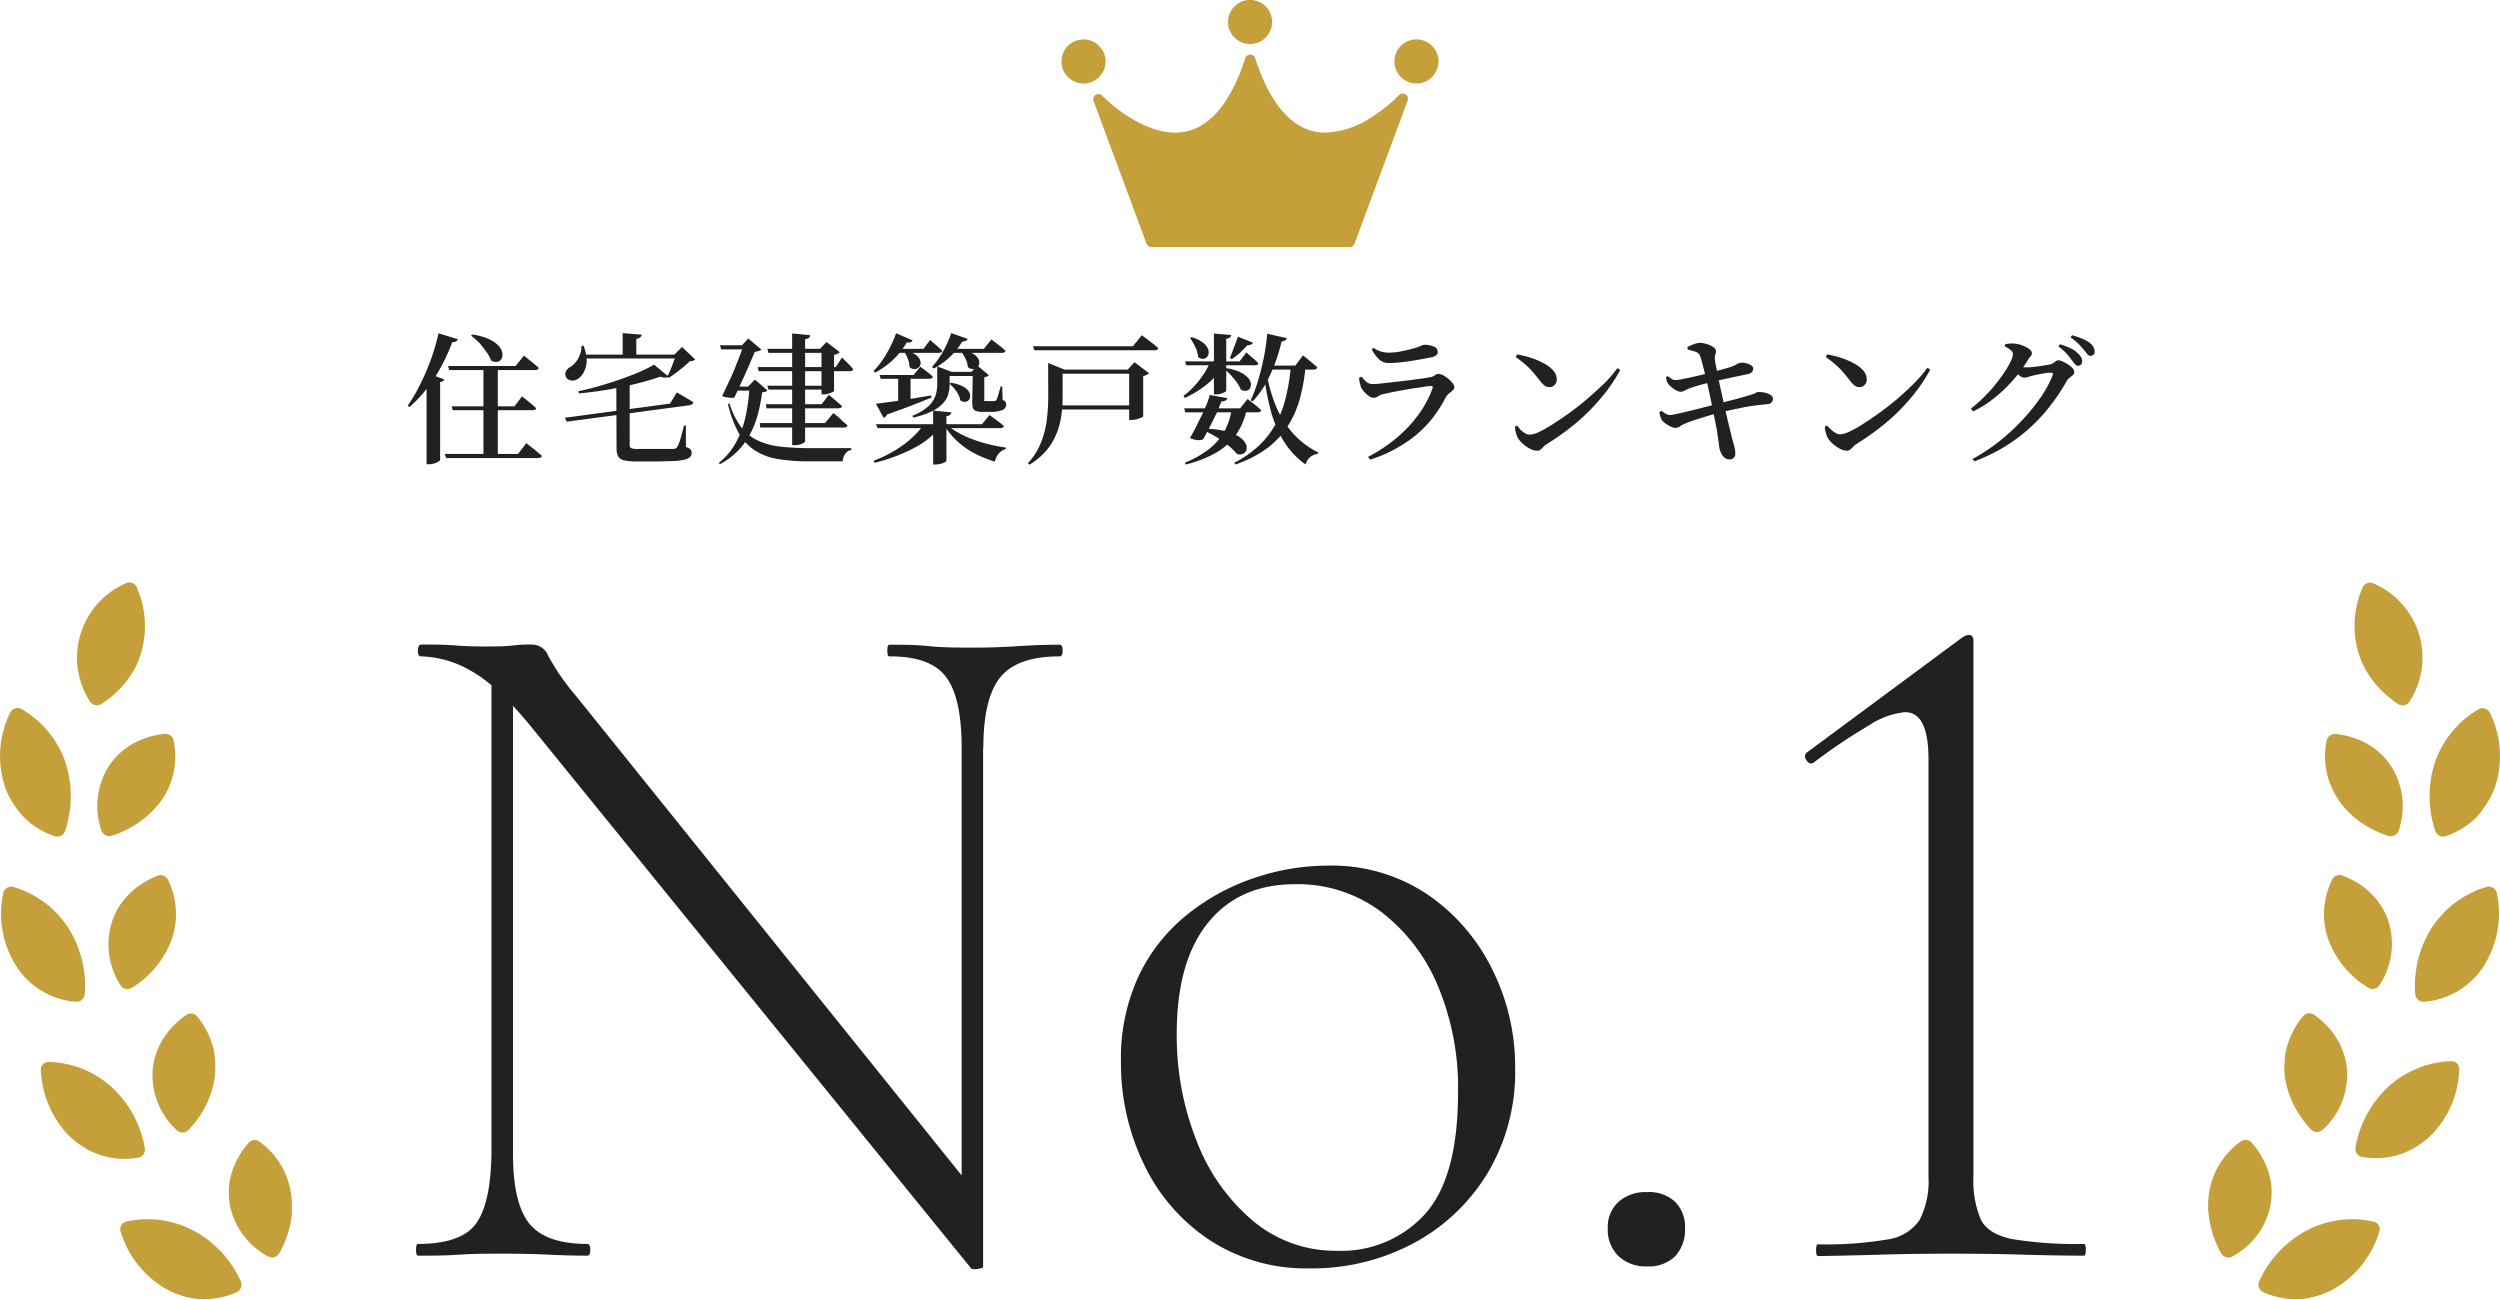<svg xmlns="http://www.w3.org/2000/svg" width="302.53" height="157.26" viewBox="0 0 302.53 157.26"><defs><style>.a{fill:#212121;}.b{fill:#c59f3a;}</style></defs><path class="a" d="M53.07,40.33l2.34.72a.6.6,0,0,1-.23.27.76.76,0,0,1-.45.09,23.77,23.77,0,0,1-1.42,3.1,17.56,17.56,0,0,1-1.76,2.64,14,14,0,0,1-2,2.1l-.22-.15a19.19,19.19,0,0,0,1.46-2.47,29.16,29.16,0,0,0,1.31-3A26.28,26.28,0,0,0,53.07,40.33Zm-1.45,5.41.38-.48,1.79.67a.57.57,0,0,1-.17.18.76.76,0,0,1-.36.12v9.45s-.08.11-.21.19a2.35,2.35,0,0,1-.5.21,1.87,1.87,0,0,1-.62.1h-.31Zm2.2,9.19h8.87l1-1.31.67.53c.2.16.41.32.62.5l.59.5c0,.18-.21.28-.48.28H54Zm.41-10.64H62.4l1-1.26.64.52.59.48.56.48c0,.18-.2.27-.46.27H54.35Zm.43,4.88h7.59l.92-1.2.62.49.56.46c.19.16.37.32.52.47,0,.17-.2.25-.46.25H54.79Zm2.5-8.69a7.56,7.56,0,0,1,2,.55,3.67,3.67,0,0,1,1.15.79,1.81,1.81,0,0,1,.47.86,1.11,1.11,0,0,1-.08.72.74.74,0,0,1-.48.38,1.16,1.16,0,0,1-.78-.14,4.2,4.2,0,0,0-.6-1.08A11.22,11.22,0,0,0,58,41.49a9.17,9.17,0,0,0-1-.87Zm1.34,3.93h1.74V55.22H58.5Z"/><path class="a" d="M68.37,50.55l12.71-1.71.82-1.35.71.41c.21.11.42.24.65.38l.63.39a.32.32,0,0,1-.13.24.56.56,0,0,1-.28.12l-14.9,2Zm2-8.7.25,0A5.18,5.18,0,0,1,71,43.68,3.14,3.14,0,0,1,70.66,45a2.21,2.21,0,0,1-.67.81,1.09,1.09,0,0,1-.54.23,1.07,1.07,0,0,1-.57-.06.74.74,0,0,1-.39-.37.81.81,0,0,1,0-.7,1.36,1.36,0,0,1,.51-.5,2.28,2.28,0,0,0,.67-.59,2.8,2.8,0,0,0,.5-.9A2.7,2.7,0,0,0,70.37,41.85Zm8.78,2.28,1.74,1.44a.55.55,0,0,1-.37.13,2.14,2.14,0,0,1-.62-.12q-1.23.44-2.85.84t-3.42.72c-1.2.2-2.39.36-3.57.47L70,47.34c.83-.17,1.68-.38,2.54-.63s1.71-.52,2.54-.81,1.6-.59,2.3-.89A15.56,15.56,0,0,0,79.15,44.13Zm-8.73-1.22H82.49v.47H70.42Zm4.16,3.25H76.2v7.68a.41.41,0,0,0,.18.39,2,2,0,0,0,.81.1h3.52l.78,0a1,1,0,0,0,.32-.09A.61.61,0,0,0,82,54a4.57,4.57,0,0,0,.35-.92c.13-.44.27-1,.43-1.59H83l0,2.61a1.28,1.28,0,0,1,.57.3.64.64,0,0,1,.13.42.67.67,0,0,1-.18.47,1.31,1.31,0,0,1-.65.32,6.15,6.15,0,0,1-1.32.18c-.57,0-1.31.05-2.21.05H77a6.12,6.12,0,0,1-1.45-.13,1.08,1.08,0,0,1-.74-.48,2.15,2.15,0,0,1-.2-1Zm.77-5.85,2.3.19a.46.46,0,0,1-.15.3A.85.85,0,0,1,77,41v2.23H75.35Zm6.46,2.6h-.2l.92-.92,1.6,1.51a.58.58,0,0,1-.25.15,2,2,0,0,1-.41.06,9.21,9.21,0,0,1-.75.68c-.3.25-.6.49-.92.73s-.6.43-.88.6l-.18-.14c.12-.23.26-.52.4-.85s.27-.66.39-1S81.74,43.13,81.81,42.91Z"/><path class="a" d="M90.7,46.78h-.17l.82-.85,1.51,1.31a.32.32,0,0,1-.21.16l-.42.09a20.82,20.82,0,0,1-.48,2.5,11.44,11.44,0,0,1-.89,2.37,9.15,9.15,0,0,1-1.48,2.11,8.84,8.84,0,0,1-2.28,1.71L87,56a8.2,8.2,0,0,0,2.12-2.56,12.24,12.24,0,0,0,1.13-3.16A23.3,23.3,0,0,0,90.7,46.78Zm-3.58-5h3.56v.5H87.27Zm2.86,0h-.19l.75-.82,1.59,1.33a.7.7,0,0,1-.3.18,2.18,2.18,0,0,1-.5.11c-.18.46-.42,1-.7,1.66s-.58,1.31-.9,2-.6,1.31-.87,1.88a2.68,2.68,0,0,1-.65,0,2.58,2.58,0,0,1-.82-.19c.32-.66.64-1.37,1-2.12s.63-1.49.92-2.21S89.79,42.3,90,41.78Zm-1.72,7a9.65,9.65,0,0,0,1.4,2.86,5.42,5.42,0,0,0,2,1.65,8.79,8.79,0,0,0,2.72.75,32.2,32.2,0,0,0,3.64.19h5v.22a1.13,1.13,0,0,0-.75.49,1.74,1.74,0,0,0-.29.89h-4a22.87,22.87,0,0,1-3.77-.27,7.36,7.36,0,0,1-2.78-1,6.21,6.21,0,0,1-2-2.09,13.62,13.62,0,0,1-1.33-3.54Zm.43-2h2.84v.49h-3.1Zm3-2.36h9.45l.75-1.16.79.78a7.38,7.38,0,0,1,.55.61q0,.27-.42.27h-11Zm.25,6.78h7.9l1-1.22.63.5L102,51l.56.47q-.08.27-.48.27H92Zm.74-2.29h6.75l.87-1.13.57.47.52.45.5.43c0,.18-.2.28-.46.28H92.76Zm.18-2.23H100v.47H93Zm0-4.47h7.23v.49H93Zm3-1.86,2.19.22a.48.48,0,0,1-.15.3.91.91,0,0,1-.47.18V53.43s-.06.1-.18.17a2.69,2.69,0,0,1-.47.19,2,2,0,0,1-.59.08h-.33Zm3.55,1.86h-.17l.77-.82,1.62,1.23a2.07,2.07,0,0,1-.27.18,1.81,1.81,0,0,1-.43.14v4.37s-.07.1-.22.16l-.5.18a1.85,1.85,0,0,1-.56.08h-.24Z"/><path class="a" d="M111.83,51.33h2v.28a10,10,0,0,1-3.31,2.65A20.72,20.72,0,0,1,105.84,56l-.12-.25a15,15,0,0,0,3.59-1.91A11.22,11.22,0,0,0,111.83,51.33Zm-3.39-11,2,.86a.61.61,0,0,1-.23.22.68.68,0,0,1-.46,0A9.74,9.74,0,0,1,108,43.61a9.92,9.92,0,0,1-2.1,1.48l-.19-.19a10.34,10.34,0,0,0,1.51-2A13.64,13.64,0,0,0,108.44,40.31ZM106,48.86l1.64-.21L110,48.3l2.67-.45.06.26L110.5,49c-.89.34-1.94.73-3.17,1.16a.57.57,0,0,1-.41.39Zm0,2.47h12.83l.92-1.11,1,.74c.27.2.51.4.72.59,0,.17-.19.26-.47.26H106.2Zm.44-5.95h4.11l.82-1c.34.25.63.46.86.65a7.25,7.25,0,0,1,.64.54c0,.18-.19.27-.44.27h-5.85Zm2-3.16h3.31l.8-1.07.85.72c.23.2.43.39.62.58,0,.17-.19.25-.45.25h-5.13Zm.25,3.16h1.5v3.31l-1.5.37Zm.89-3a4,4,0,0,1,1.18.52,1.61,1.61,0,0,1,.55.61.89.89,0,0,1,.08.58.79.79,0,0,1-.28.43.74.74,0,0,1-.5.15.9.9,0,0,1-.55-.26,2.83,2.83,0,0,0-.21-1,3.77,3.77,0,0,0-.46-.9ZM113.42,45v-.66l1.75.66h-.25v1.54a4.56,4.56,0,0,1-.14,1.07,2.73,2.73,0,0,1-.59,1.11,4.25,4.25,0,0,1-1.32,1,9.77,9.77,0,0,1-2.35.81l-.12-.22a6.41,6.41,0,0,0,1.93-1.13,3.21,3.21,0,0,0,.87-1.29,4.54,4.54,0,0,0,.22-1.35Zm1.69-4.69,2,.7a.51.51,0,0,1-.23.23.71.71,0,0,1-.43.08,8.89,8.89,0,0,1-1.63,2A9,9,0,0,1,113,44.59l-.22-.18a11,11,0,0,0,1.3-1.8A12.93,12.93,0,0,0,115.11,40.31Zm-2.19,9.38,2.2.21a.47.47,0,0,1-.14.29.86.86,0,0,1-.45.17v5.42s-.07.11-.21.17a2.4,2.4,0,0,1-.5.18,2.49,2.49,0,0,1-.61.08h-.29ZM114.24,45h4.31v.5h-4.31Zm.3,6.33a6.6,6.6,0,0,0,1.37,1,11.52,11.52,0,0,0,1.8.83,16.5,16.5,0,0,0,2,.62c.7.16,1.38.29,2,.38l0,.19a1.62,1.62,0,0,0-.83.51,2.31,2.31,0,0,0-.49,1,14.24,14.24,0,0,1-2.47-1,9.74,9.74,0,0,1-2.08-1.47,9.24,9.24,0,0,1-1.57-1.91Zm.22-9.11h4.3l.91-1.14,1,.76a9,9,0,0,1,.7.61c0,.17-.2.25-.46.25h-6.4Zm.29,4.1a4.54,4.54,0,0,1,1.39.4,2,2,0,0,1,.75.59,1,1,0,0,1,.21.61.81.81,0,0,1-.17.49.65.65,0,0,1-.44.22.81.81,0,0,1-.59-.21,2.22,2.22,0,0,0-.26-.73,3.89,3.89,0,0,0-.48-.69,3.61,3.61,0,0,0-.56-.55Zm1.33-4a4.44,4.44,0,0,1,1.33.46,1.74,1.74,0,0,1,.65.6.91.91,0,0,1,.14.62.74.74,0,0,1-.26.46.78.78,0,0,1-.5.2.92.92,0,0,1-.62-.24,2.72,2.72,0,0,0-.32-1.07,3.67,3.67,0,0,0-.59-.91ZM117.72,45h-.17l.73-.76,1.38,1.16a.86.86,0,0,1-.2.15.91.91,0,0,1-.35.1v2.7a.26.26,0,0,0,0,.18s.1,0,.23,0h1a.25.25,0,0,0,.24-.15,3.69,3.69,0,0,0,.22-.61c.09-.3.19-.63.29-1h.19l.05,1.62a.73.73,0,0,1,.35.25.67.67,0,0,1,.08.35.7.7,0,0,1-.46.63,3.85,3.85,0,0,1-1.57.22h-.86a2.09,2.09,0,0,1-.81-.12.61.61,0,0,1-.34-.38,2.78,2.78,0,0,1-.07-.71Z"/><path class="a" d="M126.84,44.73v-.8l2,.8h-.25v3.16c0,.52,0,1.07-.07,1.65a11.56,11.56,0,0,1-.29,1.78,8.63,8.63,0,0,1-.66,1.77,7.23,7.23,0,0,1-1.17,1.67,8.29,8.29,0,0,1-1.82,1.47l-.19-.17A8.2,8.2,0,0,0,126,53.48a11.4,11.4,0,0,0,.69-2.79,24.23,24.23,0,0,0,.16-2.79ZM125,41.9h12.1l1.07-1.33.72.53.65.5.63.52q-.07.27-.48.27H125.17Zm2.75,2.83h9.5v.5h-9.5Zm0,4.33h9.5v.5h-9.5Zm8.89-4.33h-.17l.81-.9,1.76,1.33a.8.8,0,0,1-.26.19,2,2,0,0,1-.44.17v4.87s-.1.09-.25.16a4.21,4.21,0,0,1-.57.19,2.69,2.69,0,0,1-.61.08h-.27Z"/><path class="a" d="M146.46,43.79h1.65v.26a7.71,7.71,0,0,1-1.93,2.35,12.39,12.39,0,0,1-2.81,1.76l-.15-.26A9.67,9.67,0,0,0,145.13,46,9.94,9.94,0,0,0,146.46,43.79Zm-3.16,5.62h6.77l.91-1.13c.37.3.69.54.94.75a7.08,7.08,0,0,1,.69.6c0,.18-.2.27-.46.27h-8.71Zm5.75.11h1.82a8.23,8.23,0,0,1-1.29,3.08,7.8,7.8,0,0,1-2.43,2.19,14.41,14.41,0,0,1-3.66,1.42l-.1-.22a12,12,0,0,0,2.92-1.65,7.25,7.25,0,0,0,1.84-2.13A7.84,7.84,0,0,0,149.05,49.52Zm-5.63-5.79H150l.82-1.08.84.73c.22.19.43.39.61.57,0,.17-.19.25-.44.25h-8.29Zm3,4.07,2.1.38a.47.47,0,0,1-.19.28,1,1,0,0,1-.51.11c-.1.25-.24.57-.41,1s-.38.81-.59,1.25l-.65,1.28c-.22.41-.41.77-.58,1.06a1.55,1.55,0,0,1-.7.1A2.66,2.66,0,0,1,144,53c.2-.32.41-.71.65-1.17s.48-1,.72-1.45.45-1,.64-1.44S146.31,48.1,146.4,47.8Zm-2.23-7a4.27,4.27,0,0,1,1.3.6,2.16,2.16,0,0,1,.64.7,1.08,1.08,0,0,1,.13.65.82.82,0,0,1-.24.49.64.64,0,0,1-.47.19.89.89,0,0,1-.57-.24,3.28,3.28,0,0,0-.35-1.23,7.66,7.66,0,0,0-.61-1.06Zm1.64,11.07a11.77,11.77,0,0,1,2.62.34,5.3,5.3,0,0,1,1.57.69,2.21,2.21,0,0,1,.74.82,1,1,0,0,1,.07.74.78.78,0,0,1-.43.46.89.89,0,0,1-.73,0,6.53,6.53,0,0,0-.84-.85,12.28,12.28,0,0,0-1.34-1,12.77,12.77,0,0,0-1.73-.94Zm1.07-11.51,2.1.19a.53.53,0,0,1-.16.28,1,1,0,0,1-.45.16v6.29s-.06.11-.18.17a2.56,2.56,0,0,1-.46.19,1.88,1.88,0,0,1-.57.09h-.28Zm1.37,4.18A6,6,0,0,1,150,45a3.34,3.34,0,0,1,1,.69,1.37,1.37,0,0,1,.37.7,1,1,0,0,1-.11.6.64.64,0,0,1-.46.3,1,1,0,0,1-.65-.15,4.11,4.11,0,0,0-.51-.9,9.77,9.77,0,0,0-.72-.87,7,7,0,0,0-.77-.71Zm1.55-3.79,1.81.72a.58.58,0,0,1-.22.22.8.8,0,0,1-.43.07c-.29.3-.59.61-.91.92a8.69,8.69,0,0,1-1,.77l-.24-.14c.14-.32.29-.71.46-1.17S149.65,41.21,149.8,40.74Zm6.41,3.48H158a23.25,23.25,0,0,1-.68,3.94,12.08,12.08,0,0,1-1.45,3.34,10.07,10.07,0,0,1-2.49,2.7,14.23,14.23,0,0,1-3.88,2l-.13-.21a13.19,13.19,0,0,0,3.14-2.23,10.71,10.71,0,0,0,2-2.72,13.08,13.08,0,0,0,1.14-3.18A22.76,22.76,0,0,0,156.21,44.22Zm-2.86-3.84,2.35.53a.45.45,0,0,1-.2.27.79.79,0,0,1-.43.12,20.68,20.68,0,0,1-1.41,4.11,11.76,11.76,0,0,1-2.1,3.16l-.23-.14a17.58,17.58,0,0,0,.88-2.35c.27-.88.5-1.8.7-2.78A27.11,27.11,0,0,0,153.35,40.38Zm-.24,4a21.28,21.28,0,0,0,1.11,4.35,12,12,0,0,0,2.05,3.5,10.38,10.38,0,0,0,3.22,2.51l-.05.17a1.9,1.9,0,0,0-.93.41,1.83,1.83,0,0,0-.54.88,9.75,9.75,0,0,1-2.7-2.92,14,14,0,0,1-1.58-3.86,32.16,32.16,0,0,1-.82-4.61Zm0-.15h3.62l.93-1.23c.24.18.45.35.63.5l.56.47a6.55,6.55,0,0,1,.54.48q-.08.27-.45.27h-5.83Z"/><path class="a" d="M165.54,55.29a18.14,18.14,0,0,0,2.77-1.75,16.2,16.2,0,0,0,2.22-2,15.28,15.28,0,0,0,1.69-2.21A12.88,12.88,0,0,0,173.35,47c.07-.21,0-.3-.2-.28s-.53,0-.92.11L171,47l-1.4.24-1.29.25-.91.2a1.85,1.85,0,0,0-.65.27.89.89,0,0,1-.53.18,1.1,1.1,0,0,1-.62-.25,4,4,0,0,1-.6-.57,2.55,2.55,0,0,1-.35-.56c0-.18-.09-.34-.12-.51a4,4,0,0,1-.06-.54l.29-.13a5.45,5.45,0,0,0,.6.64,1.09,1.09,0,0,0,.73.25c.2,0,.53,0,1-.06l1.52-.17,1.71-.2,1.57-.21c.47-.06.83-.12,1.08-.17a1.2,1.2,0,0,0,.65-.24.73.73,0,0,1,.46-.17,1.34,1.34,0,0,1,.57.17,4.7,4.7,0,0,1,.63.43,3.6,3.6,0,0,1,.51.53.89.89,0,0,1,.2.49.47.47,0,0,1-.19.36c-.13.12-.28.24-.44.37a1.81,1.81,0,0,0-.41.49,15.94,15.94,0,0,1-2,3,13.8,13.8,0,0,1-3,2.58,16.91,16.91,0,0,1-4.14,1.95Zm2.56-11.36a1.68,1.68,0,0,1-1.19-.42,4.78,4.78,0,0,1-.91-1.23l.21-.19a3.24,3.24,0,0,0,.94.46,3.06,3.06,0,0,0,.85.12,7.17,7.17,0,0,0,1.6-.16c.48-.1.91-.2,1.28-.3s.57-.16.74-.22l.42-.18a.71.71,0,0,1,.31-.08,2.64,2.64,0,0,1,1.18.22.7.7,0,0,1,.46.65.48.48,0,0,1-.17.37,1.21,1.21,0,0,1-.57.26l-1.14.22c-.43.08-.89.16-1.37.23s-.94.14-1.39.18A11.48,11.48,0,0,1,168.1,43.93Z"/><path class="a" d="M186,54.54a1.91,1.91,0,0,1-.89-.26,3.81,3.81,0,0,1-.86-.61,3,3,0,0,1-.57-.67,2.69,2.69,0,0,1-.24-.65,3.62,3.62,0,0,1-.12-.71l.25-.15L184,52a3,3,0,0,0,.55.43,1.2,1.2,0,0,0,.58.17,3.16,3.16,0,0,0,1.16-.35,16.29,16.29,0,0,0,1.74-1c.65-.41,1.34-.88,2.06-1.41s1.43-1.09,2.13-1.7,1.35-1.21,2-1.82a17.29,17.29,0,0,0,1.51-1.78l.34.23a19.53,19.53,0,0,1-2.36,3.43,23.65,23.65,0,0,1-3,3,31.3,31.3,0,0,1-3.59,2.58,2.44,2.44,0,0,0-.39.33,3.27,3.27,0,0,1-.33.32A.59.59,0,0,1,186,54.54Zm1.48-7.69a.93.93,0,0,1-.58-.2,3.48,3.48,0,0,1-.6-.64c-.2-.26-.4-.5-.58-.72a7.09,7.09,0,0,0-.58-.65c-.2-.21-.44-.43-.72-.67s-.62-.49-1-.77l.17-.31a11.94,11.94,0,0,1,1.67.41,8.71,8.71,0,0,1,1.55.66,4,4,0,0,1,1.14.87,1.64,1.64,0,0,1,.44,1.1.93.93,0,0,1-.25.64A.81.81,0,0,1,187.46,46.85Z"/><path class="a" d="M202.78,51.78a1.45,1.45,0,0,1-.62-.17,3.59,3.59,0,0,1-.63-.37,2,2,0,0,1-.42-.4,2,2,0,0,1-.18-.41,3.57,3.57,0,0,1-.13-.56l.25-.16a5.86,5.86,0,0,0,.58.39,1,1,0,0,0,.45.12,4.09,4.09,0,0,0,.63-.09l1.11-.25,1.36-.33,1.4-.35c.46-.11.85-.22,1.19-.32l1.16-.29,1.22-.32,1.1-.31.79-.24a2.2,2.2,0,0,0,.46-.19.45.45,0,0,1,.26-.09,3.14,3.14,0,0,1,.87.09,1.83,1.83,0,0,1,.66.29.53.53,0,0,1,.26.43.67.67,0,0,1-.7.66c-.49.05-.95.09-1.38.15s-.86.11-1.3.2l-1.45.3c-.52.11-1.12.25-1.79.42-.41.11-.86.23-1.36.38l-1.42.44c-.46.15-.84.29-1.16.43a3.44,3.44,0,0,0-.68.36A1.13,1.13,0,0,1,202.78,51.78Zm.61-4.37a1.23,1.23,0,0,1-.51-.15,3.17,3.17,0,0,1-.59-.39,2.08,2.08,0,0,1-.42-.43,1.21,1.21,0,0,1-.18-.36c0-.11-.06-.26-.09-.44l.22-.12.47.33a.8.8,0,0,0,.5.14,3.48,3.48,0,0,0,.63-.08l1.08-.22,1.26-.29,1.18-.29,1.34-.37,1.06-.3a5.08,5.08,0,0,0,.84-.37,1.16,1.16,0,0,1,.41-.16,2,2,0,0,1,.47,0,3.3,3.3,0,0,1,.52.13,1.4,1.4,0,0,1,.42.24.41.41,0,0,1,.16.3.63.63,0,0,1-.18.46,1.05,1.05,0,0,1-.61.26l-1.39.29-1.52.33-1.2.28c-.49.12-1,.24-1.48.38a12.69,12.69,0,0,0-1.3.41,3.88,3.88,0,0,0-.59.26A1,1,0,0,1,203.39,47.41Zm5.78,8.17a.73.73,0,0,1-.48-.2,1.59,1.59,0,0,1-.39-.49,3.05,3.05,0,0,1-.22-.59c0-.11-.05-.28-.07-.51s-.07-.5-.11-.8-.09-.62-.14-.94-.15-.75-.23-1.19-.18-.88-.27-1.34-.18-.91-.27-1.34-.18-.83-.26-1.2-.14-.66-.2-.9c-.1-.42-.21-.84-.31-1.25s-.2-.79-.29-1.12a4.91,4.91,0,0,0-.24-.72.67.67,0,0,0-.29-.31,1.59,1.59,0,0,0-.47-.19l-.72-.21,0-.29a5.48,5.48,0,0,1,.8-.35,2.32,2.32,0,0,1,.7-.15,2.6,2.6,0,0,1,.59.08,4.08,4.08,0,0,1,.62.2,2.26,2.26,0,0,1,.49.29.5.5,0,0,1,.22.32.72.72,0,0,1,0,.33c0,.1-.07.2-.1.32a1.07,1.07,0,0,0,0,.42c0,.32.09.65.16,1s.15.79.25,1.33c.18.84.36,1.64.52,2.38l.46,2.05c.15.62.27,1.16.39,1.63s.2.84.27,1.12c.13.45.22.8.3,1.08a3.35,3.35,0,0,1,.11.85.65.65,0,0,1-.72.7Z"/><path class="a" d="M223.5,54.54a1.94,1.94,0,0,1-.89-.26,4.32,4.32,0,0,1-.86-.61,3.57,3.57,0,0,1-.57-.67,3.19,3.19,0,0,1-.24-.65,3.62,3.62,0,0,1-.12-.71l.26-.15.48.47a2.79,2.79,0,0,0,.56.43,1.17,1.17,0,0,0,.58.17,3.18,3.18,0,0,0,1.15-.35,14.56,14.56,0,0,0,1.74-1c.65-.41,1.34-.88,2.06-1.41s1.44-1.09,2.14-1.7,1.34-1.21,1.94-1.82a16.12,16.12,0,0,0,1.51-1.78l.34.23a19.48,19.48,0,0,1-2.35,3.43,23.65,23.65,0,0,1-3,3,33.16,33.16,0,0,1-3.59,2.58,1.79,1.79,0,0,0-.39.33c-.12.12-.23.23-.34.32A.56.56,0,0,1,223.5,54.54ZM225,46.85a1,1,0,0,1-.58-.2,3.17,3.17,0,0,1-.59-.64l-.58-.72c-.18-.23-.38-.44-.58-.65s-.45-.43-.73-.67-.61-.49-1-.77l.17-.31a11.81,11.81,0,0,1,1.66.41,8.71,8.71,0,0,1,1.55.66,4,4,0,0,1,1.15.87,1.63,1.63,0,0,1,.43,1.1.89.89,0,0,1-.25.64A.79.79,0,0,1,225,46.85Z"/><path class="a" d="M238.51,49.44a14.6,14.6,0,0,0,1.57-1.39c.5-.51,1-1,1.39-1.54A16.56,16.56,0,0,0,242.59,45a10.23,10.23,0,0,0,.74-1.29,2.22,2.22,0,0,0,.26-.87.63.63,0,0,0-.29-.48,3.62,3.62,0,0,0-.71-.45l.07-.27.5-.06a3.28,3.28,0,0,1,.62,0,3.38,3.38,0,0,1,1,.24,3.26,3.26,0,0,1,.79.43c.21.17.31.31.31.44a.55.55,0,0,1-.14.41,3,3,0,0,0-.35.48A16.48,16.48,0,0,1,243.6,46a17.36,17.36,0,0,1-2.23,2.14,13.1,13.1,0,0,1-2.62,1.65Zm.17,6.11a21.43,21.43,0,0,0,3.16-2.07,24.55,24.55,0,0,0,2.81-2.57,23.66,23.66,0,0,0,2.27-2.78,13.72,13.72,0,0,0,1.48-2.73c.07-.2,0-.29-.17-.29a3,3,0,0,0-.43,0l-.68.11-.7.14a5.15,5.15,0,0,0-.54.12l-.5.15a1.51,1.51,0,0,1-.46.07,1,1,0,0,1-.5-.22l-.64-.5.29-.53c.18,0,.34,0,.46,0a2.3,2.3,0,0,0,.36,0c.16,0,.39,0,.7,0l1-.11.92-.14.59-.1a1.38,1.38,0,0,0,.55-.3.65.65,0,0,1,.46-.2,1.39,1.39,0,0,1,.48.14,4.63,4.63,0,0,1,.65.35,2.93,2.93,0,0,1,.56.46.77.77,0,0,1,.22.47.48.48,0,0,1-.16.35,4,4,0,0,1-.37.3,1.35,1.35,0,0,0-.36.39,24.37,24.37,0,0,1-2.81,4,20.46,20.46,0,0,1-3.68,3.31,21.07,21.07,0,0,1-4.7,2.45Zm12.79-11.28a.51.51,0,0,1-.36-.2c-.12-.14-.26-.31-.42-.52s-.36-.48-.6-.75a6.39,6.39,0,0,0-1-.88l.18-.26a8.32,8.32,0,0,1,1.26.47,3.09,3.09,0,0,1,.89.61,1.71,1.71,0,0,1,.43.51,1.07,1.07,0,0,1,.12.48.54.54,0,0,1-.15.39A.57.57,0,0,1,251.47,44.27ZM253,43.06a.52.52,0,0,1-.41-.21c-.11-.15-.26-.32-.44-.54s-.37-.42-.59-.66a7.31,7.31,0,0,0-1-.82l.19-.26a9.43,9.43,0,0,1,1.24.42,4,4,0,0,1,.86.48,1.75,1.75,0,0,1,.48.52,1.1,1.1,0,0,1,.15.54.53.53,0,0,1-.14.39A.49.49,0,0,1,253,43.06Z"/><path class="a" d="M59.47,139.65V80.74l2.61.23v58.68q0,6,2,8.45c1.34,1.62,3.66,2.43,7,2.43.23,0,.35.23.35.71s-.12.71-.35.71q-2.25,0-4.68-.12c-1.61-.08-3.41-.12-5.38-.12s-3.71,0-5.44.12-3.39.12-5,.12c-.16,0-.23-.24-.23-.71s.07-.71.23-.71q5.2,0,7-2.43T59.47,139.65Zm59.5,13.6c0,.16-.19.25-.59.29a1.75,1.75,0,0,1-.82,0L64.09,87.72q-4-4.86-7.16-6.57a12.52,12.52,0,0,0-6-1.72c-.24,0-.36-.23-.36-.7S50.72,78,51,78c1.34,0,2.72,0,4.14.11s2.68.12,3.78.12,2.15,0,3.14-.12S63.73,78,64.21,78a2.14,2.14,0,0,1,2.13,1.36,27.48,27.48,0,0,0,3.31,4.79L118,144.26Zm0-62.81v62.81l-2.6-3.67V90.44q0-6-1.89-8.52t-6.86-2.49c-.16,0-.24-.23-.24-.7s.08-.71.24-.71c1.58,0,3.17,0,4.79.17s3.41.18,5.38.18c1.82,0,3.63-.06,5.44-.18s3.47-.17,5-.17c.24,0,.36.23.36.71s-.12.7-.36.7c-3.39,0-5.78.83-7.15,2.49S119,86.41,119,90.44Z"/><path class="a" d="M158.48,153.49a21.32,21.32,0,0,1-12.12-3.44,22.63,22.63,0,0,1-7.93-9.16,28,28,0,0,1-2.78-12.36,23.56,23.56,0,0,1,2.25-10.65,21.23,21.23,0,0,1,6-7.39,26.15,26.15,0,0,1,8.11-4.32,27.7,27.7,0,0,1,8.63-1.42,20.77,20.77,0,0,1,12.19,3.55,23.46,23.46,0,0,1,7.8,9.11,26.2,26.2,0,0,1,2.72,11.71,23.86,23.86,0,0,1-3.43,13,23.34,23.34,0,0,1-9,8.4A26.11,26.11,0,0,1,158.48,153.49Zm3.32-2.13a13.67,13.67,0,0,0,10.64-4.44q4-4.44,4-14.73A31.94,31.94,0,0,0,174,119.3a21.87,21.87,0,0,0-6.92-9A16.82,16.82,0,0,0,156.71,107q-6.75,0-10.53,4.67T142.4,125.1a34.49,34.49,0,0,0,2.42,13,23.65,23.65,0,0,0,6.8,9.64A15.56,15.56,0,0,0,161.8,151.36Z"/><path class="a" d="M199.29,153.25a4.8,4.8,0,0,1-3.43-1.24,4.44,4.44,0,0,1-1.3-3.37,4.11,4.11,0,0,1,1.3-3.2,4.9,4.9,0,0,1,3.43-1.18,4.64,4.64,0,0,1,3.43,1.18,4.33,4.33,0,0,1,1.19,3.2,4.7,4.7,0,0,1-1.19,3.37A4.54,4.54,0,0,1,199.29,153.25Z"/><path class="a" d="M220,152c-.16,0-.23-.24-.23-.71s.07-.71.23-.71a44.7,44.7,0,0,0,8.4-.59,5.62,5.62,0,0,0,3.9-2.37,10.24,10.24,0,0,0,1.07-5.2V91.86q0-5.69-2.84-5.68a9.55,9.55,0,0,0-4.26,1.54,69.05,69.05,0,0,0-6.86,4.61c-.32.16-.59,0-.83-.36s-.2-.71.12-.94l18.69-13.84a2,2,0,0,1,.83-.36c.39,0,.59.24.59.71v64.83a12,12,0,0,0,.89,5.2q.88,1.77,3.78,2.37a47.5,47.5,0,0,0,8.7.59c.15,0,.23.23.23.71s-.08.71-.23.71q-3.31,0-7.34-.12t-8.75-.12q-4.5,0-8.58.12T220,152Z"/><path class="b" d="M15.29,70.56A9.8,9.8,0,0,0,10.9,84.91a1,1,0,0,0,1.36.28A12.15,12.15,0,0,0,14,83.85a11.27,11.27,0,0,0,1.37-1.5c.2-.26.39-.53.56-.8s.34-.55.48-.84A10.23,10.23,0,0,0,17.08,79a11.54,11.54,0,0,0-.51-7.86A.94.94,0,0,0,15.29,70.56Z"/><path class="b" d="M1.2,86.31a11.88,11.88,0,0,0-.53,9.11,9.57,9.57,0,0,0,1,1.92A10.45,10.45,0,0,0,3,99a9.61,9.61,0,0,0,3.65,2.2,1,1,0,0,0,1.24-.68,13.28,13.28,0,0,0,0-8.37,12.24,12.24,0,0,0-2-3.55,11.88,11.88,0,0,0-3.25-2.78A1,1,0,0,0,1.2,86.31Z"/><path class="b" d="M21,89.56a9.3,9.3,0,0,1-1.26,7A11.66,11.66,0,0,1,18.59,98a10.82,10.82,0,0,1-1.42,1.26,12.22,12.22,0,0,1-3.65,1.88,1,1,0,0,1-1.24-.62,9,9,0,0,1,.89-7.8,8.24,8.24,0,0,1,2.77-2.64,9.75,9.75,0,0,1,3.9-1.26A1,1,0,0,1,21,89.56Z"/><path class="b" d="M.37,108.18a11.82,11.82,0,0,0,1.74,8.94,9.38,9.38,0,0,0,7.15,4.11,1,1,0,0,0,1-1,13.07,13.07,0,0,0-2.09-8.09,12.2,12.2,0,0,0-1.28-1.59,11.09,11.09,0,0,0-1.53-1.36,11.8,11.8,0,0,0-1.81-1.1,11,11,0,0,0-2-.78A1,1,0,0,0,.37,108.18Z"/><path class="b" d="M20.32,106.44a10.5,10.5,0,0,1,.67,1.81c.08.3.13.6.18.9a7,7,0,0,1,.11.89,9.36,9.36,0,0,1-.45,3.49,11.55,11.55,0,0,1-4.87,6,1,1,0,0,1-1.37-.3,9.05,9.05,0,0,1-1-7.79,8,8,0,0,1,.81-1.73,9.27,9.27,0,0,1,1.22-1.51,8.73,8.73,0,0,1,1.56-1.25A10.5,10.5,0,0,1,19,106,1,1,0,0,1,20.32,106.44Z"/><path class="b" d="M4.94,129.55a12.61,12.61,0,0,0,1.18,4.69,12.83,12.83,0,0,0,1.2,2c.22.3.46.58.7.86s.52.52.8.75a10.49,10.49,0,0,0,1.75,1.24,9.16,9.16,0,0,0,1.95.79,9.3,9.3,0,0,0,4.24.2,1,1,0,0,0,.76-1.19,13,13,0,0,0-4-7.33,11.39,11.39,0,0,0-3.45-2.17,11.63,11.63,0,0,0-4.17-.89A.94.94,0,0,0,4.94,129.55Z"/><path class="b" d="M23.86,123a9.83,9.83,0,0,1,1.79,3.26A7.3,7.3,0,0,1,26,128a8.85,8.85,0,0,1,.05.89,6.5,6.5,0,0,1,0,.88,9.43,9.43,0,0,1-.3,1.79,11.65,11.65,0,0,1-2.95,5.18,1,1,0,0,1-1.39.05,9.1,9.1,0,0,1-2.94-7.28,8.67,8.67,0,0,1,1.17-3.64,10.11,10.11,0,0,1,2.83-3A1,1,0,0,1,23.86,123Z"/><path class="b" d="M14.65,149.17a11.83,11.83,0,0,0,5.81,7,10.1,10.1,0,0,0,2,.75,9.4,9.4,0,0,0,1,.21,7.45,7.45,0,0,0,1.06.08,9.62,9.62,0,0,0,4.15-.85,1,1,0,0,0,.45-1.35,13,13,0,0,0-5.72-6.1,11,11,0,0,0-1.87-.79,13.79,13.79,0,0,0-2-.46,11.73,11.73,0,0,0-4.28.18A.94.94,0,0,0,14.65,149.17Z"/><path class="b" d="M31.34,138.11a9.33,9.33,0,0,1,3.82,6,8.87,8.87,0,0,1,.16,1.8c0,.31,0,.62,0,.94s-.07.63-.12.94a12.5,12.5,0,0,1-1.41,3.88,1,1,0,0,1-1.33.38,9,9,0,0,1-4.66-6.32,9.45,9.45,0,0,1-.1-1.91,8.42,8.42,0,0,1,.34-1.91,9.92,9.92,0,0,1,2-3.57A1,1,0,0,1,31.34,138.11Z"/><path class="b" d="M285.89,71.12a11.57,11.57,0,0,0-.5,7.85,10,10,0,0,0,.71,1.76c.15.28.32.56.49.83s.35.54.55.81a12,12,0,0,0,1.38,1.49,12.66,12.66,0,0,0,1.68,1.34,1,1,0,0,0,1.37-.28,9.77,9.77,0,0,0-4.39-14.33A1,1,0,0,0,285.89,71.12Z"/><path class="b" d="M281.57,89.56a9.35,9.35,0,0,0,1.26,7A11.56,11.56,0,0,0,283.94,98a10.88,10.88,0,0,0,1.42,1.27,12.34,12.34,0,0,0,3.65,1.88,1,1,0,0,0,1.25-.62,9,9,0,0,0-.9-7.8,8.15,8.15,0,0,0-2.77-2.64,9.7,9.7,0,0,0-3.89-1.26A1,1,0,0,0,281.57,89.56Z"/><path class="b" d="M301.33,86.3a11.86,11.86,0,0,1,.53,9.12,9.57,9.57,0,0,1-1,1.92A9.91,9.91,0,0,1,299.58,99a9.73,9.73,0,0,1-3.65,2.2,1,1,0,0,1-1.24-.68,13.28,13.28,0,0,1,0-8.37,12.11,12.11,0,0,1,2-3.55A11.88,11.88,0,0,1,300,85.79,1,1,0,0,1,301.33,86.3Z"/><path class="b" d="M282.21,106.44a11.05,11.05,0,0,0-.67,1.81c-.08.3-.13.6-.18.9s-.09.59-.11.89a9.36,9.36,0,0,0,.45,3.49,11.53,11.53,0,0,0,4.88,6,1,1,0,0,0,1.36-.3A9.06,9.06,0,0,0,289,111.4a8.31,8.31,0,0,0-.82-1.73,8.41,8.41,0,0,0-1.22-1.51,9,9,0,0,0-1.55-1.25,10.6,10.6,0,0,0-1.91-.94A1,1,0,0,0,282.21,106.44Z"/><path class="b" d="M302.16,108.18a11.83,11.83,0,0,1-1.74,8.94,9.43,9.43,0,0,1-7.15,4.11,1,1,0,0,1-1-1,13.1,13.1,0,0,1,2.09-8.1,12.11,12.11,0,0,1,1.28-1.58,10.47,10.47,0,0,1,1.53-1.36,11.06,11.06,0,0,1,1.81-1.1,11.73,11.73,0,0,1,2-.79A1,1,0,0,1,302.16,108.18Z"/><path class="b" d="M278.68,123a9.69,9.69,0,0,0-1.8,3.26,8.47,8.47,0,0,0-.39,1.71c0,.29,0,.59-.05.88a8.55,8.55,0,0,0,0,.88,9.3,9.3,0,0,0,.3,1.79,12.19,12.19,0,0,0,.63,1.78,12.74,12.74,0,0,0,2.32,3.41,1,1,0,0,0,1.39,0,9,9,0,0,0,2.94-7.28,8.62,8.62,0,0,0-1.17-3.64,10.08,10.08,0,0,0-2.83-3A1,1,0,0,0,278.68,123Z"/><path class="b" d="M297.59,129.55a11.74,11.74,0,0,1-2.38,6.64,9.72,9.72,0,0,1-.7.86c-.26.27-.52.52-.8.76A9.88,9.88,0,0,1,292,139a8.7,8.7,0,0,1-1.95.8,9.44,9.44,0,0,1-4.24.2,1,1,0,0,1-.76-1.19,13,13,0,0,1,4-7.33,11.32,11.32,0,0,1,3.46-2.17,11.14,11.14,0,0,1,4.17-.89A.94.94,0,0,1,297.59,129.55Z"/><path class="b" d="M271.19,138.11a9.29,9.29,0,0,0-3.82,6,9.75,9.75,0,0,0-.16,1.81c0,.31,0,.62.05.94s.07.62.13.94a12.31,12.31,0,0,0,1.4,3.88,1,1,0,0,0,1.33.38,9,9,0,0,0,4.66-6.32,9.52,9.52,0,0,0,.1-1.92,7.45,7.45,0,0,0-.34-1.9,10,10,0,0,0-2-3.58A1,1,0,0,0,271.19,138.11Z"/><path class="b" d="M287.88,149.17a11.86,11.86,0,0,1-5.81,7,10.76,10.76,0,0,1-2,.75,9,9,0,0,1-1,.21,9.28,9.28,0,0,1-1.05.08,9.64,9.64,0,0,1-4.16-.85,1,1,0,0,1-.45-1.35,13.09,13.09,0,0,1,5.72-6.1,11,11,0,0,1,1.87-.79,12.46,12.46,0,0,1,2-.46,11.68,11.68,0,0,1,4.27.18A.94.94,0,0,1,287.88,149.17Z"/><path class="b" d="M133.32,11.52a.63.63,0,0,0-1,.66l6.42,17.3a.62.62,0,0,0,.59.41h24a.62.62,0,0,0,.59-.41l6.42-17.3a.62.62,0,0,0-.26-.76.64.64,0,0,0-.79.1,18.52,18.52,0,0,1-3.3,2.65,10.81,10.81,0,0,1-5.55,1.88A6.48,6.48,0,0,1,159,15.9c-3-.69-5.42-3.66-7.11-8.85a.62.62,0,0,0-.6-.44h0a.63.63,0,0,0-.6.44c-1.69,5.19-4.08,8.16-7.11,8.85-2.56.57-5.18-.62-6.93-1.73A18.52,18.52,0,0,1,133.32,11.52Z"/><circle class="b" cx="131.12" cy="7.44" r="2.67"/><circle class="b" cx="171.41" cy="7.44" r="2.67" transform="translate(98.94 162.95) rotate(-67.5)"/><circle class="b" cx="151.27" cy="2.67" r="2.67" transform="translate(1.53 24.26) rotate(-9.22)"/></svg>